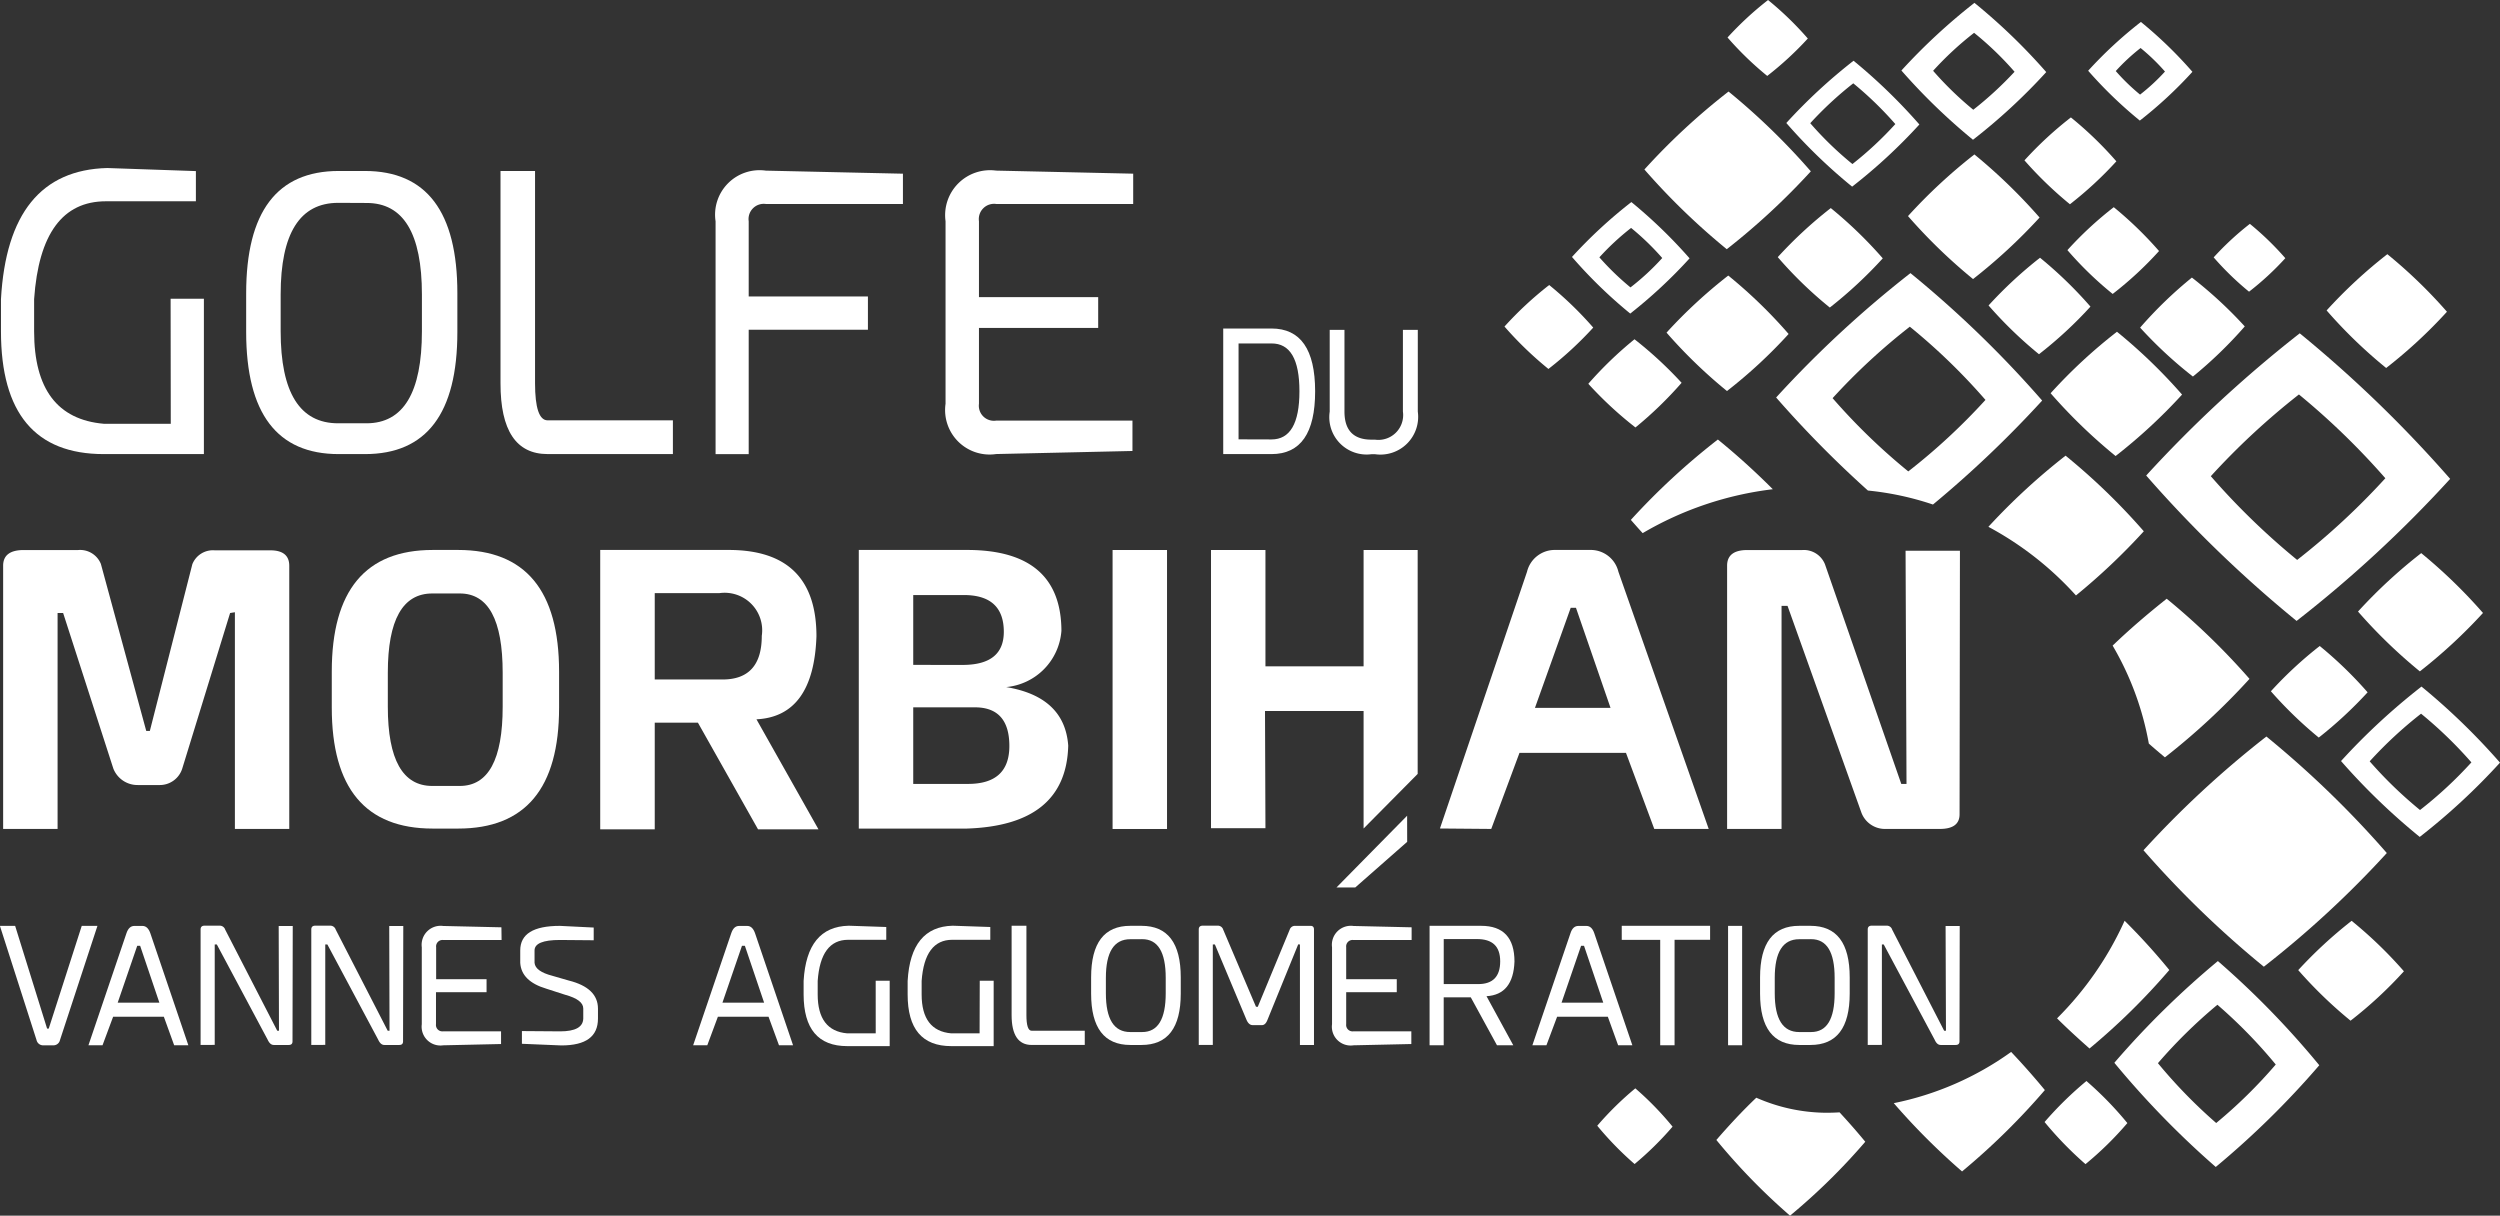 <svg xmlns="http://www.w3.org/2000/svg" width="95.553" height="46.464" viewBox="0 0 95.553 46.464">
  <rect x="0" y="0" width="95.553" height="46.464" fill="#333333" stroke="none"/>
  <g id="golf-morbihan" transform="translate(-1196.274 -538.509)">
    <path id="Tracé_534" data-name="Tracé 534" d="M404.53,19.753V9.693c0-.4.263-.6.789-.6H407.4a.855.855,0,0,1,.866.532L410,16.008h.137l1.624-6.372a.846.846,0,0,1,.852-.532h2.127c.486,0,.726.2.726.589v10.06h-2.078V11.471l-.183.029-1.824,5.929a.9.9,0,0,1-.88.646h-.82a.992.992,0,0,1-.94-.632L406.823,11.5h-.212v8.253Z" transform="translate(791.864 550.439)" fill="#fff"/>
    <path id="Tracé_535" data-name="Tracé 535" d="M417.612,13.738v1.378q0,4.623-3.857,4.623h-.972q-3.859,0-3.859-4.623V13.738q0-4.648,3.859-4.648h.972q3.855,0,3.857,4.648m-4.846-2.985q-1.7,0-1.7,3.03v1.3c0,2.021.569,3.027,1.7,3.027h1.049c1.092,0,1.641-1.006,1.641-3.027v-1.3q0-3.032-1.641-3.03Z" transform="translate(800.031 550.439)" fill="#fff"/>
    <path id="Tracé_536" data-name="Tracé 536" d="M416.25,15.691H414.6v4.077h-2.084V9.09h4.937q3.328.013,3.328,3.3-.107,3.062-2.293,3.173l2.37,4.205h-2.31Zm.941-1.65c1,0,1.5-.555,1.5-1.667a1.435,1.435,0,0,0-1.61-1.635H414.6v3.3Z" transform="translate(806.699 550.439)" fill="#fff"/>
    <path id="Tracé_537" data-name="Tracé 537" d="M415.97,19.739V9.09h4.177q3.555.017,3.568,3.088a2.334,2.334,0,0,1-2.11,2.153q2.234.373,2.37,2.238-.077,3.045-3.874,3.17Zm4.011-6.255q1.531-.017,1.532-1.264,0-1.407-1.532-1.407h-1.93v2.67Zm.166,4.548q1.578,0,1.578-1.449,0-1.479-1.321-1.478h-2.353v2.927Z" transform="translate(813.128 550.439)" fill="#fff"/>
    <rect id="Rectangle_857" data-name="Rectangle 857" width="2.081" height="10.663" transform="translate(1238.798 559.531)" fill="#fff"/>
    <path id="Tracé_538" data-name="Tracé 538" d="M426.511,19.736V15.245h-3.768l.017,4.48h-2.081V9.09h2.081v4.448h3.751V9.09h2.067v8.559Z" transform="translate(821.881 550.44)" fill="#fff"/>
    <path id="Tracé_539" data-name="Tracé 539" d="M431.931,19.753l-1.081-2.907h-4.071L425.7,19.753l-1.961-.017,3.328-9.811a1.091,1.091,0,0,1,1.095-.835h1.307a1.088,1.088,0,0,1,1.092.835l3.451,9.829Zm-1.672-4.628L428.938,11.3h-.2l-1.367,3.825Z" transform="translate(827.571 550.439)" fill="#fff"/>
    <path id="Tracé_540" data-name="Tracé 540" d="M427.579,19.753V9.693c0-.4.257-.6.775-.6h2.1a.869.869,0,0,1,.866.546l2.916,8.393h.2L434.4,9.119h2.078l-.014,10.074c0,.375-.252.56-.758.56H433.64a.962.962,0,0,1-.926-.618l-2.825-7.907h-.229v8.525Z" transform="translate(834.707 550.439)" fill="#fff"/>
    <path id="Tracé_541" data-name="Tracé 541" d="M420.842,10.929v-4.8h1.844q1.668,0,1.669,2.4t-1.669,2.4Zm1.844-.56q1.068,0,1.069-1.838T422.686,6.7h-1.258v3.665Z" transform="translate(822.185 544.936)" fill="#fff"/>
    <path id="Tracé_542" data-name="Tracé 542" d="M422.835,6.147V9.272q0,1.072,1.032,1.072H424a.947.947,0,0,0,1.069-1.072V6.147h.569V9.272A1.443,1.443,0,0,1,424,10.9h-.129a1.427,1.427,0,0,1-1.6-1.627V6.147Z" transform="translate(824.826 544.969)" fill="#fff"/>
    <path id="Tracé_543" data-name="Tracé 543" d="M410.985,8.982h1.272V14.92h-3.828q-3.928,0-3.928-4.691V9q.274-4.914,4.059-5.014l3.391.117V5.257h-3.436q-2.487,0-2.747,3.739v1.232q0,3.3,2.661,3.533h2.562Z" transform="translate(791.81 540.945)" fill="#fff"/>
    <path id="Tracé_544" data-name="Tracé 544" d="M415.854,8.7v1.481q0,4.666-3.536,4.663h-1q-3.533,0-3.536-4.663V8.7q0-4.674,3.536-4.677h1q3.538,0,3.536,4.677M411.3,5.241q-2.2,0-2.2,3.5v1.407q0,3.521,2.2,3.519h1.078q2.122,0,2.121-3.519V8.746q0-3.508-2.121-3.5Z" transform="translate(797.901 541.021)" fill="#fff"/>
    <path id="Tracé_545" data-name="Tracé 545" d="M412.5,4.023v8.11q0,1.419.48,1.421h4.789v1.289h-4.789q-1.805,0-1.8-2.71V4.023Z" transform="translate(804.224 541.021)" fill="#fff"/>
    <path id="Tracé_546" data-name="Tracé 546" d="M421.216,5.293h-5.24a.582.582,0,0,0-.655.66V8.827h4.557V10.1h-4.557v4.754h-1.266v-8.9a1.7,1.7,0,0,1,1.921-1.935l5.24.117Z" transform="translate(809.569 541.012)" fill="#fff"/>
    <path id="Tracé_547" data-name="Tracé 547" d="M424.3,5.293h-5.237a.583.583,0,0,0-.658.66v2.9h4.557V10.03h-4.557v2.9a.575.575,0,0,0,.658.643h5.209v1.161l-5.209.117a1.7,1.7,0,0,1-1.935-1.921V5.953a1.718,1.718,0,0,1,1.935-1.935l5.237.117Z" transform="translate(815.286 541.012)" fill="#fff"/>
    <path id="Tracé_548" data-name="Tracé 548" d="M405.068,14.116l1.221,3.925h.063l1.261-3.925h.6l-1.432,4.365a.255.255,0,0,1-.257.2h-.372a.258.258,0,0,1-.266-.2l-1.4-4.365Z" transform="translate(791.785 559.782)" fill="#fff"/>
    <path id="Tracé_549" data-name="Tracé 549" d="M408.947,18.679l-.395-1.092h-1.938l-.406,1.092h-.538l1.455-4.288c.063-.183.163-.274.3-.274h.309c.134,0,.234.091.3.274l1.455,4.288Zm-.566-1.63-.735-2.173h-.111l-.746,2.173Z" transform="translate(793.984 559.782)" fill="#fff"/>
    <path id="Tracé_550" data-name="Tracé 550" d="M407.17,18.673V14.259q0-.146.154-.146h.58a.218.218,0,0,1,.206.152L410.1,18.13h.066l-.011-4.005h.537l-.009,4.411c0,.091-.046.137-.146.137h-.566c-.1,0-.174-.066-.237-.2l-1.944-3.642h-.08v3.839Z" transform="translate(796.771 559.776)" fill="#fff"/>
    <path id="Tracé_551" data-name="Tracé 551" d="M408.65,18.673V14.259q0-.146.154-.146h.58a.217.217,0,0,1,.2.152l1.987,3.865h.069l-.011-4.005h.537l-.009,4.411c0,.091-.046.137-.146.137h-.569c-.094,0-.172-.066-.234-.2l-1.944-3.642h-.08v3.839Z" transform="translate(799.522 559.776)" fill="#fff"/>
    <path id="Tracé_552" data-name="Tracé 552" d="M413.174,14.654H410.95a.245.245,0,0,0-.277.274v1.224H412.6v.495h-1.933v1.224a.244.244,0,0,0,.277.272h2.21v.486l-2.21.049a.72.72,0,0,1-.82-.806V14.929a.726.726,0,0,1,.82-.812l2.224.051Z" transform="translate(802.271 559.784)" fill="#fff"/>
    <path id="Tracé_553" data-name="Tracé 553" d="M414.253,14.179v.486l-1.292-.011c-.643,0-.969.134-.969.4v.475c.02.22.252.383.683.495l.623.18q1.115.279,1.118,1.072v.383c0,.686-.46,1.026-1.4,1.026l-1.507-.063v-.486l1.464.011c.577,0,.872-.163.881-.489v-.383c0-.226-.229-.4-.7-.529l-.709-.229c-.635-.189-.972-.517-1-.989v-.475c0-.626.5-.938,1.515-.938Z" transform="translate(804.713 559.782)" fill="#fff"/>
    <path id="Tracé_554" data-name="Tracé 554" d="M417.035,18.679l-.4-1.092H414.7l-.406,1.092h-.54l1.458-4.288c.063-.183.16-.274.3-.274h.306c.137,0,.234.091.3.274l1.455,4.288Zm-.569-1.63-.735-2.173h-.111l-.746,2.173Z" transform="translate(809.013 559.782)" fill="#fff"/>
    <path id="Tracé_555" data-name="Tracé 555" d="M417.988,16.217h.535v2.5H416.9q-1.664,0-1.667-1.975v-.517c.08-1.381.652-2.084,1.724-2.11l1.435.049v.489h-1.455q-1.055,0-1.166,1.572v.517q0,1.389,1.129,1.487h1.089Z" transform="translate(811.756 559.776)" fill="#fff"/>
    <path id="Tracé_556" data-name="Tracé 556" d="M419.379,16.217h.532v2.5H418.29q-1.668,0-1.667-1.975v-.517q.116-2.071,1.721-2.11l1.438.049v.489h-1.455c-.7,0-1.095.523-1.169,1.572v.517q0,1.389,1.132,1.487h1.083Z" transform="translate(814.342 559.776)" fill="#fff"/>
    <path id="Tracé_557" data-name="Tracé 557" d="M418.577,14.114v3.413c0,.4.066.6.2.6h2.03v.543h-2.03c-.509,0-.766-.38-.766-1.141V14.114Z" transform="translate(816.928 559.778)" fill="#fff"/>
    <path id="Tracé_558" data-name="Tracé 558" d="M422.5,16.085v.62c0,1.309-.5,1.964-1.5,1.964h-.426q-1.5,0-1.5-1.964v-.62q0-1.973,1.5-1.97H421c1,0,1.5.655,1.5,1.97m-1.93-1.458c-.623,0-.932.492-.932,1.475v.592c0,.989.309,1.481.932,1.481h.455c.6,0,.9-.492.9-1.481V16.1c0-.983-.3-1.475-.9-1.475Z" transform="translate(818.904 559.78)" fill="#fff"/>
    <path id="Tracé_559" data-name="Tracé 559" d="M420.515,18.673V14.259q0-.146.154-.146h.58a.214.214,0,0,1,.2.152l1.252,2.945.069.006,1.221-2.95a.209.209,0,0,1,.194-.146h.6c.091,0,.134.046.134.14v4.414h-.537V14.833l-.066-.006-1.175,2.887c-.052.134-.123.2-.209.2h-.357c-.094,0-.174-.063-.234-.2l-1.209-2.882h-.08v3.839Z" transform="translate(821.577 559.776)" fill="#fff"/>
    <path id="Tracé_560" data-name="Tracé 560" d="M425.339,14.654h-2.221a.246.246,0,0,0-.28.274v1.224h1.933v.495h-1.933v1.224a.245.245,0,0,0,.28.272h2.21v.486l-2.21.049a.718.718,0,0,1-.821-.806V14.929a.725.725,0,0,1,.821-.812l2.221.051Z" transform="translate(824.889 559.784)" fill="#fff"/>
    <path id="Tracé_561" data-name="Tracé 561" d="M425.176,16.848h-1.035v1.833h-.54V14.115h1.97q1.274,0,1.275,1.364c-.031.843-.386,1.286-1.069,1.326l1.023,1.875h-.623Zm.286-.506c.557,0,.838-.289.838-.869s-.3-.852-.889-.852h-1.269v1.721Z" transform="translate(827.313 559.78)" fill="#fff"/>
    <path id="Tracé_562" data-name="Tracé 562" d="M428.254,18.679l-.394-1.092h-1.938l-.409,1.092h-.537l1.458-4.288c.06-.183.16-.274.3-.274h.306c.137,0,.237.091.3.274l1.458,4.288Zm-.569-1.63-.735-2.173h-.112l-.746,2.173Z" transform="translate(829.867 559.782)" fill="#fff"/>
    <path id="Tracé_563" data-name="Tracé 563" d="M429.547,14.114v.537h-1.358v4.031h-.549V14.652H426.17v-.537Z" transform="translate(832.089 559.779)" fill="#fff"/>
    <rect id="Rectangle_858" data-name="Rectangle 858" width="0.537" height="4.563" transform="translate(1262.323 573.897)" fill="#fff"/>
    <path id="Tracé_564" data-name="Tracé 564" d="M431.445,16.085v.62c0,1.309-.5,1.964-1.5,1.964h-.426q-1.5,0-1.5-1.964v-.62q0-1.973,1.5-1.97h.426c1,0,1.5.655,1.5,1.97m-1.93-1.458q-.935,0-.935,1.475v.592c0,.989.312,1.481.935,1.481h.454c.6,0,.9-.492.9-1.481V16.1c0-.983-.3-1.475-.9-1.475Z" transform="translate(835.527 559.78)" fill="#fff"/>
    <path id="Tracé_565" data-name="Tracé 565" d="M429.459,18.673V14.259q0-.146.154-.146h.58a.214.214,0,0,1,.2.152l1.987,3.865h.069l-.014-4.005h.54l-.009,4.411c0,.091-.048.137-.149.137h-.566c-.1,0-.174-.066-.234-.2l-1.947-3.642H430v3.839Z" transform="translate(838.202 559.776)" fill="#fff"/>
    <path id="Tracé_566" data-name="Tracé 566" d="M425.058,13.639l-1.984,1.744-.718,0,2.7-2.742Z" transform="translate(825 557.046)" fill="#fff"/>
    <path id="Tracé_567" data-name="Tracé 567" d="M440.791,11.419a19.865,19.865,0,0,1-2.413,2.233,19.659,19.659,0,0,1-2.364-2.287,19.452,19.452,0,0,1,2.416-2.233,19.858,19.858,0,0,1,2.361,2.287" transform="translate(850.386 550.518)" fill="#fff"/>
    <path id="Tracé_568" data-name="Tracé 568" d="M436.927,8.576a20.6,20.6,0,0,1-2.539,2.347,20.356,20.356,0,0,1-2.484-2.4,19.771,19.771,0,0,1,2.536-2.35,20.407,20.407,0,0,1,2.487,2.4" transform="translate(842.747 545.016)" fill="#fff"/>
    <path id="Tracé_569" data-name="Tracé 569" d="M440.194,7.336a18.622,18.622,0,0,1-2.324,2.15,18.42,18.42,0,0,1-2.276-2.2,18.6,18.6,0,0,1,2.321-2.15,18.844,18.844,0,0,1,2.278,2.2" transform="translate(849.606 543.088)" fill="#fff"/>
    <path id="Tracé_570" data-name="Tracé 570" d="M437.84,11.585a38.011,38.011,0,0,0-4.694,4.345,38.04,38.04,0,0,0,4.6,4.451,38.051,38.051,0,0,0,4.7-4.345,37.875,37.875,0,0,0-4.6-4.451" transform="translate(845.055 555.077)" fill="#fff"/>
    <path id="Tracé_571" data-name="Tracé 571" d="M432.733,11.534a11.34,11.34,0,0,1,1.384,3.745c.2.177.4.346.615.526a26.124,26.124,0,0,0,3.233-3A26.544,26.544,0,0,0,434.8,9.742c-.755.6-1.421,1.172-2.067,1.792" transform="translate(844.288 551.651)" fill="#fff"/>
    <path id="Tracé_572" data-name="Tracé 572" d="M436.633,22.456a34.023,34.023,0,0,1-3.876-3.982,33.217,33.217,0,0,1,3.957-3.888,33.136,33.136,0,0,1,3.876,3.982,33.216,33.216,0,0,1-3.957,3.888m.063-6.2a19.27,19.27,0,0,0-2.273,2.233,19.358,19.358,0,0,0,2.227,2.287,18.682,18.682,0,0,0,2.276-2.236,18.9,18.9,0,0,0-2.23-2.284" transform="translate(844.33 560.656)" fill="#fff"/>
    <path id="Tracé_573" data-name="Tracé 573" d="M438.931,17.186a47.622,47.622,0,0,1-5.749-5.558,48.106,48.106,0,0,1,5.869-5.435,47.878,47.878,0,0,1,5.749,5.563,47.2,47.2,0,0,1-5.869,5.429m.094-8.659a27.579,27.579,0,0,0-3.373,3.128,27.32,27.32,0,0,0,3.3,3.2,27.292,27.292,0,0,0,3.371-3.122,27.983,27.983,0,0,0-3.3-3.2" transform="translate(845.122 545.056)" fill="#fff"/>
    <path id="Tracé_574" data-name="Tracé 574" d="M436.823,6.042a10.907,10.907,0,0,1-1.387,1.281,11.054,11.054,0,0,1-1.352-1.312,11.086,11.086,0,0,1,1.384-1.281,11.3,11.3,0,0,1,1.355,1.312" transform="translate(846.799 542.335)" fill="#fff"/>
    <path id="Tracé_575" data-name="Tracé 575" d="M434.969,7.05A15.646,15.646,0,0,1,433,8.871a15.848,15.848,0,0,1-1.927-1.864,16.1,16.1,0,0,1,1.967-1.824,15.873,15.873,0,0,1,1.927,1.867" transform="translate(841.206 543.177)" fill="#fff"/>
    <path id="Tracé_576" data-name="Tracé 576" d="M428.722,17.752a12.265,12.265,0,0,1-1.452,1.429,12.315,12.315,0,0,1-1.427-1.464,12.06,12.06,0,0,1,1.455-1.429,11.876,11.876,0,0,1,1.424,1.464" transform="translate(831.48 563.819)" fill="#fff"/>
    <path id="Tracé_577" data-name="Tracé 577" d="M434.986,17.8a12.745,12.745,0,0,1-1.6,1.569,13.641,13.641,0,0,1-1.564-1.61,13.564,13.564,0,0,1,1.6-1.567,13.176,13.176,0,0,1,1.564,1.607" transform="translate(842.598 563.635)" fill="#fff"/>
    <path id="Tracé_578" data-name="Tracé 578" d="M432.688,2.921a12.106,12.106,0,0,1,1.547,1.489,13.594,13.594,0,0,1-1.578,1.452,12.816,12.816,0,0,1-1.535-1.489,12.368,12.368,0,0,1,1.567-1.452m.014-1.146a22.834,22.834,0,0,0-2.793,2.587,23.022,23.022,0,0,0,2.736,2.647,22.221,22.221,0,0,0,2.8-2.587A22.627,22.627,0,0,0,432.7,1.775h0" transform="translate(839.038 536.842)" fill="#fff"/>
    <path id="Tracé_579" data-name="Tracé 579" d="M432.27,6.44a16.584,16.584,0,0,1-2.024,1.881,15.487,15.487,0,0,1-1.99-1.927,16.385,16.385,0,0,1,2.027-1.875A16.4,16.4,0,0,1,432.27,6.44" transform="translate(835.966 541.943)" fill="#fff"/>
    <path id="Tracé_580" data-name="Tracé 580" d="M432.834,6.011a26.46,26.46,0,0,1-3.213,2.976,26.01,26.01,0,0,1-3.148-3.047,25.228,25.228,0,0,1,3.216-2.979,25.787,25.787,0,0,1,3.145,3.05" transform="translate(832.652 539.047)" fill="#fff"/>
    <path id="Tracé_581" data-name="Tracé 581" d="M425.724,7.977a14.412,14.412,0,0,0,1.8,1.667,14.631,14.631,0,0,0,1.764-1.707,15.031,15.031,0,0,0-1.8-1.664,14.416,14.416,0,0,0-1.764,1.7" transform="translate(831.259 545.203)" fill="#fff"/>
    <path id="Tracé_582" data-name="Tracé 582" d="M431.072,10.548a12.384,12.384,0,0,1,3.348,2.624,24.35,24.35,0,0,0,2.593-2.453,24.442,24.442,0,0,0-2.99-2.89,24.453,24.453,0,0,0-2.95,2.719" transform="translate(841.2 548.096)" fill="#fff"/>
    <path id="Tracé_583" data-name="Tracé 583" d="M429.623,7.612a26.37,26.37,0,0,0-3.331,3.076c.154.174.3.343.452.506a12.828,12.828,0,0,1,4.974-1.678,27.239,27.239,0,0,0-2.1-1.9" transform="translate(832.315 547.692)" fill="#fff"/>
    <path id="Tracé_584" data-name="Tracé 584" d="M434.572,14.048a12.547,12.547,0,0,1-2.581,3.728c.389.386.8.763,1.241,1.152a25.372,25.372,0,0,0,3.05-3,24.4,24.4,0,0,0-1.71-1.884" transform="translate(842.906 559.656)" fill="#fff"/>
    <path id="Tracé_585" data-name="Tracé 585" d="M429.807,17.759a25.846,25.846,0,0,0,2.61,2.61,26.446,26.446,0,0,0,3.165-3.11c-.429-.52-.855-1-1.289-1.458a11.637,11.637,0,0,1-4.486,1.958" transform="translate(838.849 562.914)" fill="#fff"/>
    <path id="Tracé_586" data-name="Tracé 586" d="M431.615,16.988a6.729,6.729,0,0,1-2.653-.575c-.526.5-1.018,1.029-1.527,1.615a23.819,23.819,0,0,0,2.816,2.893,23.751,23.751,0,0,0,2.876-2.825c-.329-.4-.655-.769-.983-1.124-.177.011-.352.017-.529.014" transform="translate(834.44 564.052)" fill="#fff"/>
    <path id="Tracé_587" data-name="Tracé 587" d="M430.654,3.206A12.49,12.49,0,0,1,429.1,4.639a12.29,12.29,0,0,1-1.518-1.469,12.473,12.473,0,0,1,1.549-1.432,12.3,12.3,0,0,1,1.518,1.469" transform="translate(834.72 536.772)" fill="#fff"/>
    <path id="Tracé_588" data-name="Tracé 588" d="M438.546,12.144a15.756,15.756,0,0,1-1.867,1.73,15.526,15.526,0,0,1-1.83-1.77,15.08,15.08,0,0,1,1.867-1.73,15.3,15.3,0,0,1,1.83,1.77" transform="translate(848.221 552.826)" fill="#fff"/>
    <path id="Tracé_589" data-name="Tracé 589" d="M433.1,7.361a16.254,16.254,0,0,0,2.018,1.87A16.314,16.314,0,0,0,437.1,7.315a16.254,16.254,0,0,0-2.021-1.867A15.858,15.858,0,0,0,433.1,7.361" transform="translate(844.972 543.67)" fill="#fff"/>
    <path id="Tracé_590" data-name="Tracé 590" d="M439.253,15.978a15.954,15.954,0,0,1-2.038,1.887,16.824,16.824,0,0,1-2-1.933,17,17,0,0,1,2.041-1.884,16.361,16.361,0,0,1,2,1.93" transform="translate(848.9 559.656)" fill="#fff"/>
    <path id="Tracé_591" data-name="Tracé 591" d="M431.435,7.654a18.754,18.754,0,0,1-2.356,2.181,18.967,18.967,0,0,1-2.31-2.233,18.961,18.961,0,0,1,2.359-2.181,18.536,18.536,0,0,1,2.307,2.233" transform="translate(833.202 543.62)" fill="#fff"/>
    <path id="Tracé_592" data-name="Tracé 592" d="M435.028,6.213a20.85,20.85,0,0,1-2.542,2.35A20.66,20.66,0,0,1,430,6.156,20.449,20.449,0,0,1,432.538,3.8a20.9,20.9,0,0,1,2.49,2.41" transform="translate(839.2 540.612)" fill="#fff"/>
    <path id="Tracé_593" data-name="Tracé 593" d="M427.995,7.172a13.658,13.658,0,0,1-1.715,1.584A13.594,13.594,0,0,1,424.6,7.135a13.428,13.428,0,0,1,1.709-1.587,13.673,13.673,0,0,1,1.681,1.624" transform="translate(829.177 543.855)" fill="#fff"/>
    <path id="Tracé_594" data-name="Tracé 594" d="M438.846,11.95a16,16,0,0,1,1.924,1.861,15.6,15.6,0,0,1-1.964,1.821,16.01,16.01,0,0,1-1.924-1.861,15.818,15.818,0,0,1,1.964-1.821m.011-1.032a24.751,24.751,0,0,0-3.07,2.842,24.7,24.7,0,0,0,3.008,2.9,24.472,24.472,0,0,0,3.068-2.839,25.348,25.348,0,0,0-3-2.907h0" transform="translate(849.964 553.837)" fill="#fff"/>
    <path id="Tracé_595" data-name="Tracé 595" d="M435.068,4.985a14.2,14.2,0,0,1-1.775,1.641,14.622,14.622,0,0,1-1.738-1.678,14,14,0,0,1,1.775-1.641,13.984,13.984,0,0,1,1.738,1.678" transform="translate(842.096 539.69)" fill="#fff"/>
    <path id="Tracé_596" data-name="Tracé 596" d="M435.628,6.185a13.566,13.566,0,0,1-1.77,1.638,13.5,13.5,0,0,1-1.73-1.675A13.761,13.761,0,0,1,433.9,4.507a14.363,14.363,0,0,1,1.732,1.678" transform="translate(843.165 541.921)" fill="#fff"/>
    <path id="Tracé_597" data-name="Tracé 597" d="M431.742,13.7a11.2,11.2,0,0,1,2.487.535,41.654,41.654,0,0,0,4.174-3.974,41.376,41.376,0,0,0-5.034-4.871,41.742,41.742,0,0,0-5.134,4.754,41.273,41.273,0,0,0,3.508,3.556m1.6-6.264a23.282,23.282,0,0,1,2.893,2.8,23.677,23.677,0,0,1-2.95,2.733,23.5,23.5,0,0,1-2.893-2.8,23.839,23.839,0,0,1,2.95-2.73" transform="translate(835.925 543.558)" fill="#fff"/>
    <path id="Tracé_598" data-name="Tracé 598" d="M427.766,5.428a9.845,9.845,0,0,1,1.189,1.149A9.274,9.274,0,0,1,427.741,7.7a10.284,10.284,0,0,1-1.189-1.149,9.664,9.664,0,0,1,1.215-1.126m.011-.989a18.209,18.209,0,0,0-2.273,2.1A18.042,18.042,0,0,0,427.732,8.7,18.639,18.639,0,0,0,430,6.589a18.83,18.83,0,0,0-2.224-2.15h0" transform="translate(830.852 541.794)" fill="#fff"/>
    <path id="Tracé_599" data-name="Tracé 599" d="M434.41,3.026a7.706,7.706,0,0,1,.932.9,7.533,7.533,0,0,1-.952.881,7.912,7.912,0,0,1-.929-.9,7.506,7.506,0,0,1,.949-.881m.011-.995a15.98,15.98,0,0,0-2.015,1.864A16.393,16.393,0,0,0,434.381,5.8a16.142,16.142,0,0,0,2.01-1.864,16.14,16.14,0,0,0-1.97-1.907h0" transform="translate(843.68 537.318)" fill="#fff"/>
    <path id="Tracé_600" data-name="Tracé 600" d="M430.928,3.411a13.452,13.452,0,0,1,1.612,1.561A13.394,13.394,0,0,1,430.9,6.5a13.011,13.011,0,0,1-1.612-1.561,13.643,13.643,0,0,1,1.644-1.524m.011-.863a20.7,20.7,0,0,0-2.57,2.379,20.452,20.452,0,0,0,2.516,2.433,20.664,20.664,0,0,0,2.57-2.376,21.118,21.118,0,0,0-2.516-2.436h0" transform="translate(836.176 538.279)" fill="#fff"/>
  </g>
</svg>
